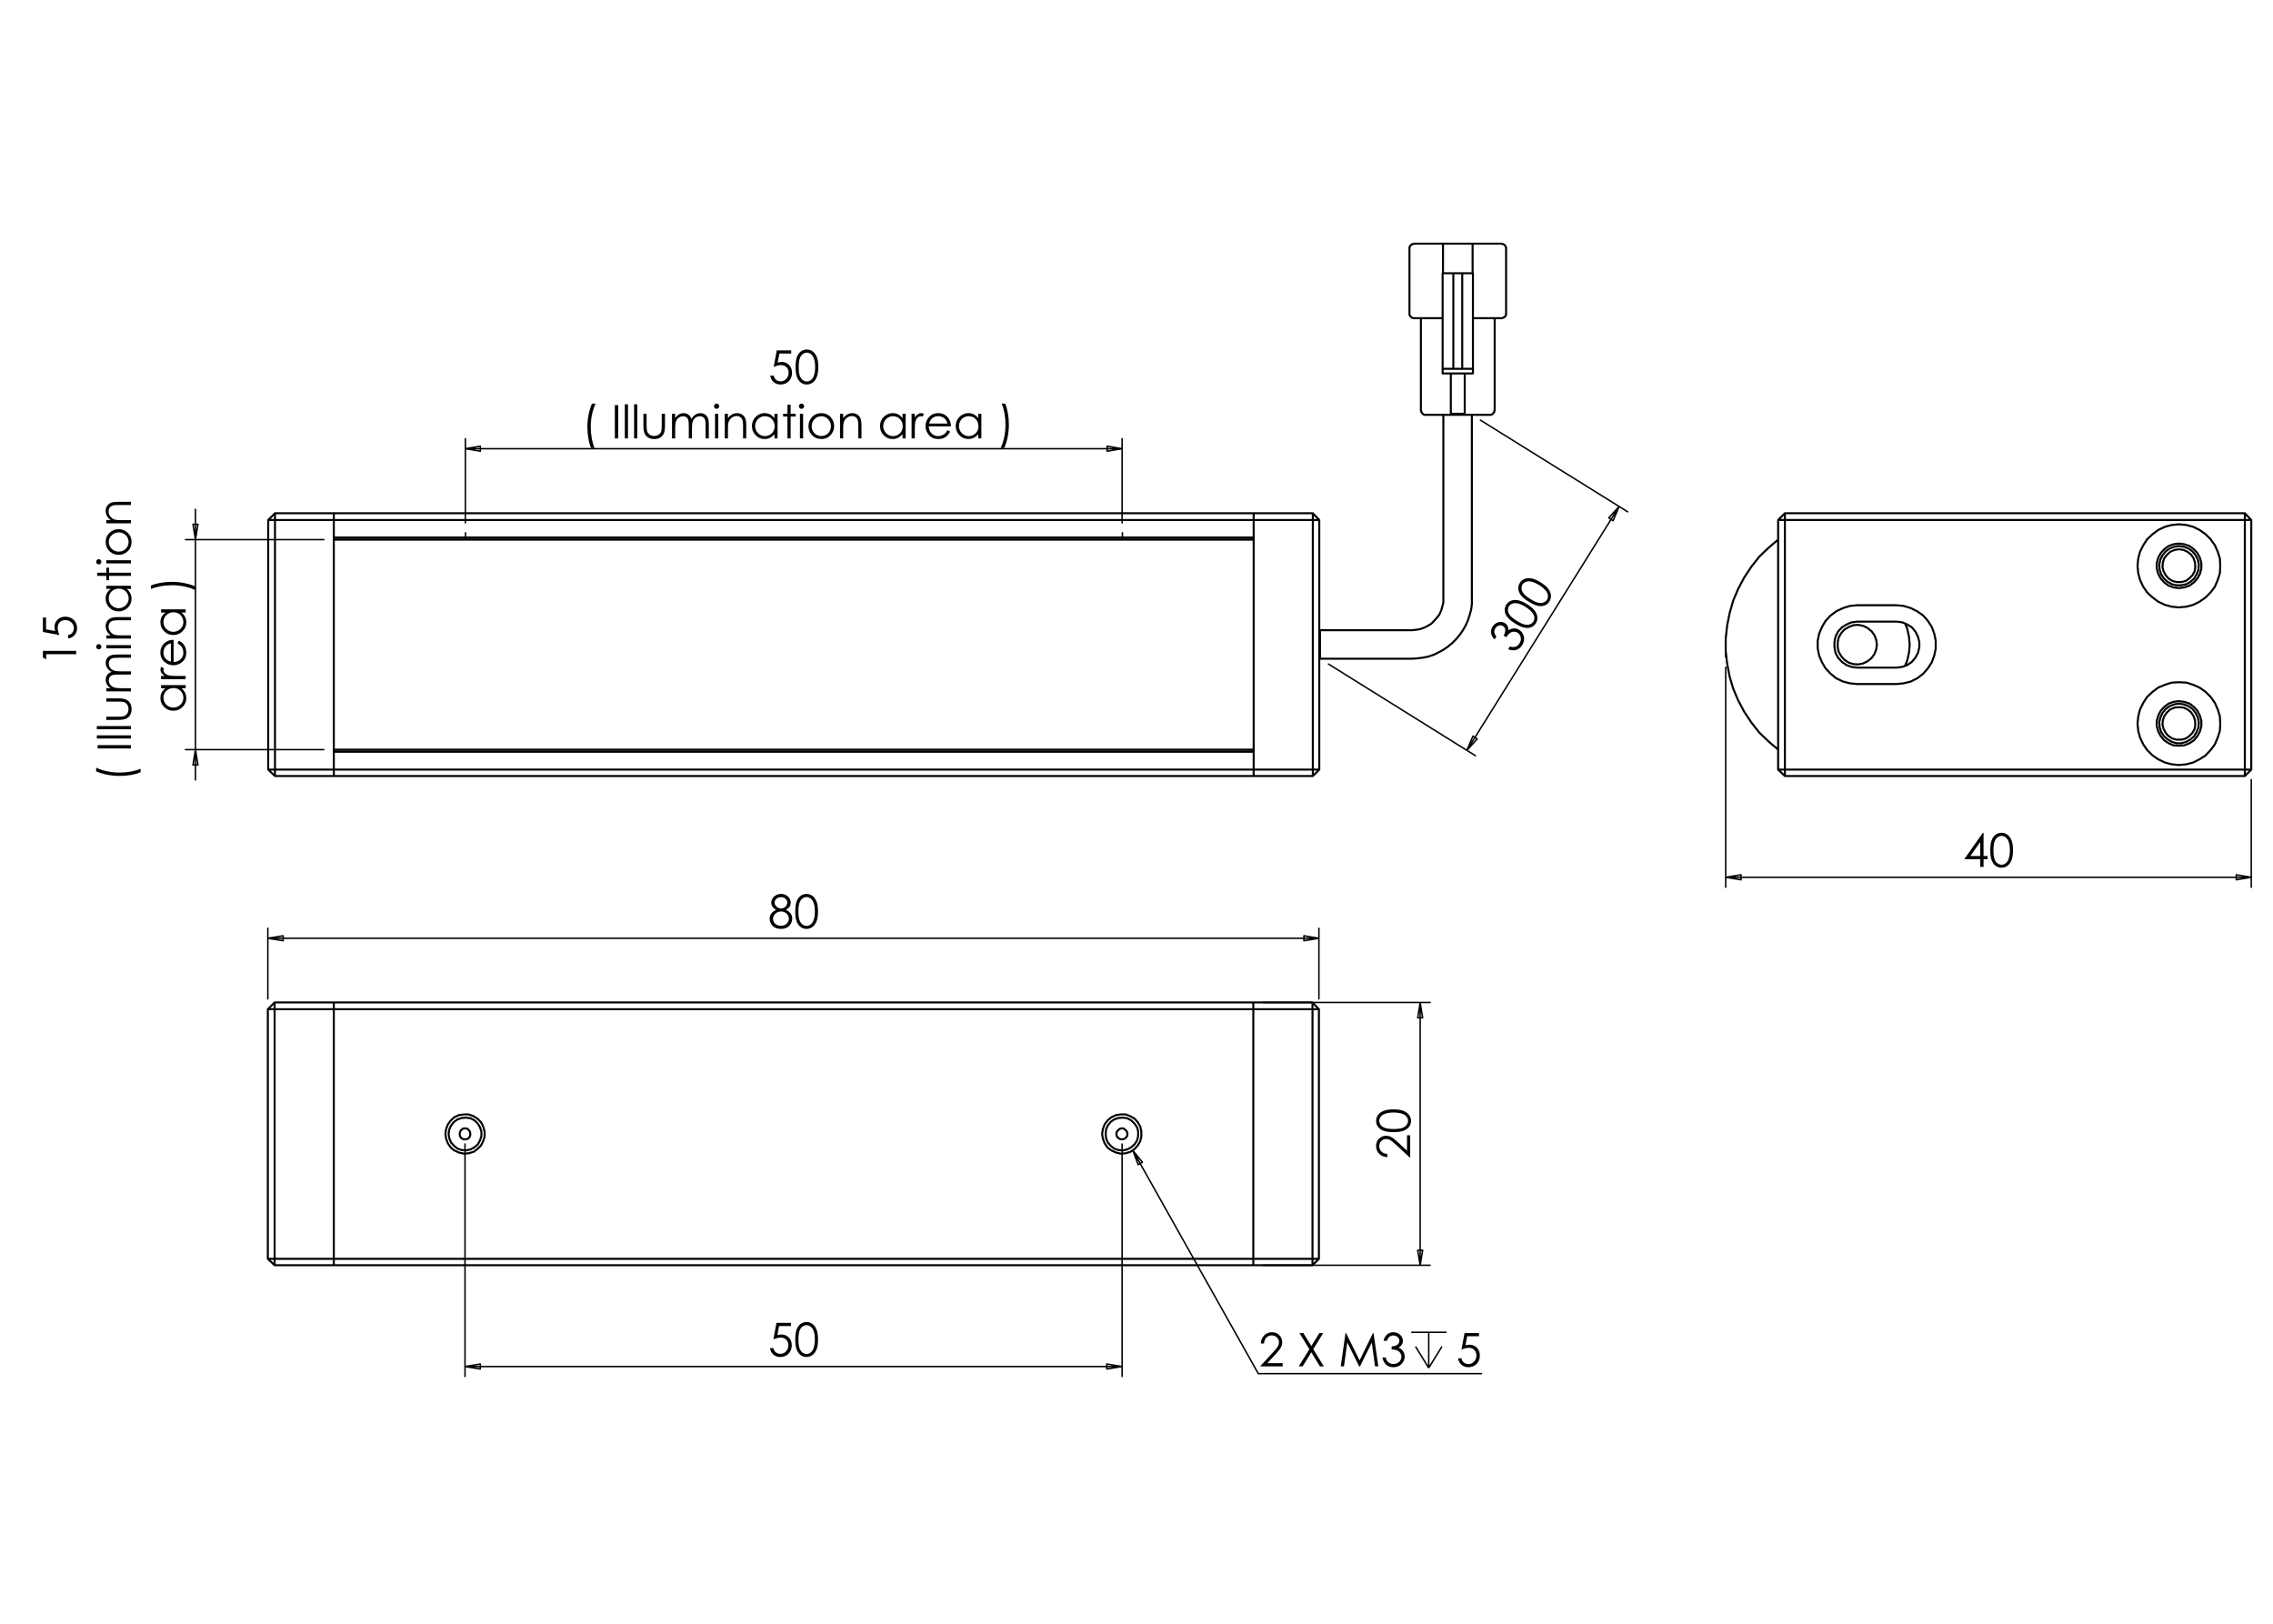 <?xml version="1.0" encoding="utf-8"?>
<!-- Generator: Adobe Illustrator 16.0.0, SVG Export Plug-In . SVG Version: 6.00 Build 0)  -->
<!DOCTYPE svg PUBLIC "-//W3C//DTD SVG 1.1//EN" "http://www.w3.org/Graphics/SVG/1.1/DTD/svg11.dtd">
<svg version="1.1" id="Ebene_1" xmlns="http://www.w3.org/2000/svg" xmlns:xlink="http://www.w3.org/1999/xlink" x="0px" y="0px"
	 width="198.43px" height="141.73px" viewBox="0 0 198.43 141.73" enable-background="new 0 0 198.43 141.73" xml:space="preserve">
<g>
	<path d="M14.059,59.803h2.149v0.274h-0.369c0.141,0.115,0.247,0.246,0.318,0.39c0.07,0.144,0.106,0.301,0.106,0.473
		c0,0.304-0.11,0.564-0.331,0.779c-0.22,0.215-0.489,0.323-0.805,0.323c-0.31,0-0.574-0.108-0.794-0.326
		c-0.22-0.218-0.33-0.479-0.33-0.784c0-0.178,0.038-0.337,0.112-0.48c0.076-0.142,0.188-0.268,0.338-0.375h-0.395V59.803z
		 M14.27,60.91c0,0.155,0.038,0.295,0.113,0.427c0.076,0.13,0.182,0.233,0.319,0.31c0.137,0.078,0.281,0.116,0.434,0.116
		c0.151,0,0.296-0.039,0.434-0.117c0.138-0.077,0.246-0.181,0.323-0.313c0.076-0.131,0.115-0.271,0.115-0.421
		c0-0.152-0.038-0.295-0.115-0.43c-0.076-0.136-0.179-0.241-0.31-0.314c-0.13-0.073-0.277-0.109-0.44-0.109
		c-0.249,0-0.457,0.082-0.624,0.246C14.354,60.468,14.27,60.67,14.27,60.91z"/>
	<path d="M14.059,59.287v-0.283h0.314c-0.124-0.084-0.216-0.173-0.278-0.266c-0.062-0.094-0.092-0.191-0.092-0.293
		c0-0.077,0.024-0.158,0.073-0.245l0.233,0.144c-0.025,0.058-0.038,0.107-0.038,0.147c0,0.091,0.038,0.181,0.114,0.266
		c0.075,0.085,0.193,0.151,0.353,0.196c0.123,0.034,0.37,0.051,0.743,0.051h0.727v0.283H14.059z"/>
	<path d="M15.495,56.155l0.122-0.233c0.15,0.077,0.272,0.164,0.364,0.265c0.092,0.1,0.162,0.212,0.21,0.338
		c0.048,0.125,0.072,0.268,0.072,0.425c0,0.35-0.115,0.625-0.345,0.823c-0.23,0.197-0.49,0.297-0.779,0.297
		c-0.273,0-0.516-0.084-0.729-0.252c-0.271-0.213-0.407-0.496-0.407-0.852c0-0.367,0.139-0.66,0.417-0.879
		c0.196-0.155,0.441-0.234,0.735-0.237v1.936c0.25-0.006,0.454-0.085,0.614-0.24c0.159-0.154,0.239-0.345,0.239-0.572
		c0-0.11-0.02-0.215-0.057-0.32c-0.038-0.104-0.089-0.191-0.151-0.264C15.737,56.317,15.636,56.239,15.495,56.155z M14.916,56.155
		c-0.147,0.036-0.265,0.09-0.354,0.16c-0.088,0.071-0.159,0.165-0.213,0.28c-0.054,0.117-0.082,0.238-0.082,0.367
		c0,0.21,0.068,0.392,0.204,0.543c0.099,0.111,0.248,0.195,0.445,0.252V56.155z"/>
	<path d="M14.059,53.192h2.149v0.273h-0.369c0.141,0.115,0.247,0.246,0.318,0.39c0.07,0.144,0.106,0.302,0.106,0.473
		c0,0.304-0.11,0.564-0.331,0.779c-0.22,0.215-0.489,0.323-0.805,0.323c-0.31,0-0.574-0.108-0.794-0.326s-0.33-0.479-0.33-0.784
		c0-0.178,0.038-0.337,0.112-0.48c0.076-0.142,0.188-0.268,0.338-0.375h-0.395V53.192z M14.27,54.298
		c0,0.155,0.038,0.296,0.113,0.427c0.076,0.13,0.182,0.234,0.319,0.31c0.137,0.078,0.281,0.116,0.434,0.116
		c0.151,0,0.296-0.039,0.434-0.117c0.138-0.077,0.246-0.181,0.323-0.313c0.076-0.131,0.115-0.271,0.115-0.421
		c0-0.152-0.038-0.295-0.115-0.43c-0.076-0.136-0.179-0.241-0.31-0.313c-0.13-0.073-0.277-0.11-0.44-0.11
		c-0.249,0-0.457,0.082-0.624,0.246C14.354,53.857,14.27,54.059,14.27,54.298z"/>
	<path d="M17.05,51.191v0.32c-0.265-0.13-0.573-0.233-0.927-0.311c-0.353-0.077-0.717-0.116-1.092-0.116
		c-0.348,0-0.683,0.029-1.005,0.089c-0.323,0.059-0.607,0.139-0.852,0.242V51.11c0.235-0.099,0.511-0.177,0.829-0.234
		c0.319-0.057,0.649-0.086,0.993-0.086c0.369,0,0.729,0.034,1.081,0.103C16.426,50.962,16.751,51.062,17.05,51.191z"/>
</g>
<g>
	<path d="M3.745,57.388v-0.572h2.906v0.29H4.029v0.456L3.745,57.388z"/>
	<path d="M3.745,53.903h0.276v1.034l0.793,0.145c-0.037-0.125-0.056-0.239-0.056-0.34c0-0.265,0.089-0.483,0.267-0.655
		c0.177-0.171,0.403-0.258,0.68-0.258c0.191,0,0.367,0.045,0.526,0.132c0.159,0.089,0.281,0.208,0.367,0.359
		c0.084,0.151,0.127,0.326,0.127,0.523c0,0.236-0.072,0.435-0.216,0.597c-0.144,0.162-0.331,0.259-0.56,0.291v-0.298
		c0.112-0.023,0.203-0.061,0.273-0.114c0.069-0.053,0.126-0.124,0.168-0.213c0.043-0.09,0.064-0.182,0.064-0.279
		c0-0.191-0.072-0.355-0.217-0.493c-0.145-0.137-0.325-0.206-0.542-0.206c-0.196,0-0.355,0.062-0.478,0.186s-0.184,0.29-0.184,0.496
		c0,0.171,0.052,0.378,0.156,0.623l-1.444-0.269V53.903z"/>
</g>
<g>
	<path d="M8.395,67.33v-0.32c0.265,0.129,0.574,0.232,0.927,0.31c0.353,0.078,0.717,0.117,1.093,0.117
		c0.348,0,0.683-0.029,1.006-0.087c0.323-0.059,0.606-0.14,0.851-0.242v0.304c-0.234,0.097-0.51,0.175-0.828,0.233
		c-0.317,0.057-0.648,0.086-0.992,0.086c-0.37,0-0.73-0.034-1.082-0.103C9.02,67.559,8.694,67.461,8.395,67.33z"/>
	<path d="M8.523,65.333v-0.291h2.907v0.291H8.523z"/>
	<path d="M8.451,64.465v-0.277h2.979v0.277H8.451z"/>
	<path d="M8.451,63.655v-0.277h2.979v0.277H8.451z"/>
	<path d="M9.28,62.839v-0.277h1.004c0.245,0,0.413-0.013,0.506-0.039c0.132-0.041,0.236-0.116,0.313-0.228
		c0.076-0.111,0.114-0.243,0.114-0.397s-0.037-0.286-0.112-0.393c-0.074-0.108-0.172-0.182-0.293-0.222
		c-0.083-0.028-0.259-0.042-0.527-0.042H9.28v-0.282h1.056c0.296,0,0.519,0.035,0.669,0.104c0.15,0.069,0.268,0.174,0.353,0.313
		c0.085,0.138,0.128,0.313,0.128,0.522c0,0.209-0.042,0.384-0.128,0.524c-0.084,0.141-0.203,0.246-0.355,0.314
		c-0.152,0.069-0.38,0.104-0.687,0.104H9.28z"/>
	<path d="M9.28,60.346V60.07h0.372c-0.137-0.096-0.237-0.196-0.3-0.297c-0.084-0.14-0.126-0.287-0.126-0.441
		c0-0.104,0.021-0.203,0.062-0.296c0.041-0.094,0.095-0.17,0.163-0.23c0.068-0.058,0.165-0.111,0.292-0.154
		c-0.168-0.091-0.297-0.207-0.384-0.344c-0.087-0.139-0.131-0.287-0.131-0.445c0-0.149,0.038-0.28,0.112-0.394
		c0.076-0.113,0.18-0.198,0.314-0.253c0.134-0.056,0.336-0.083,0.605-0.083h1.173v0.282h-1.173c-0.231,0-0.389,0.017-0.476,0.05
		c-0.086,0.033-0.156,0.088-0.208,0.167s-0.079,0.174-0.079,0.285c0,0.134,0.04,0.256,0.119,0.367
		c0.079,0.11,0.184,0.192,0.316,0.243c0.132,0.051,0.352,0.077,0.66,0.077h0.842v0.277H10.33c-0.26,0-0.436,0.016-0.529,0.048
		c-0.092,0.033-0.167,0.088-0.223,0.169c-0.056,0.08-0.084,0.176-0.084,0.287c0,0.128,0.039,0.247,0.116,0.359
		c0.077,0.111,0.181,0.193,0.311,0.247c0.131,0.054,0.33,0.081,0.599,0.081h0.911v0.276H9.28z"/>
	<path d="M8.395,56.454c0-0.063,0.023-0.117,0.068-0.162c0.044-0.045,0.098-0.067,0.162-0.067c0.062,0,0.115,0.022,0.16,0.067
		c0.045,0.045,0.067,0.099,0.067,0.162c0,0.061-0.022,0.114-0.067,0.16c-0.044,0.043-0.098,0.066-0.16,0.066
		c-0.063,0-0.117-0.023-0.162-0.066C8.418,56.568,8.395,56.515,8.395,56.454z M9.28,56.591v-0.277h2.15v0.277H9.28z"/>
	<path d="M9.28,55.74v-0.277h0.386c-0.148-0.111-0.258-0.233-0.332-0.367c-0.073-0.135-0.109-0.281-0.109-0.439
		c0-0.161,0.041-0.303,0.123-0.428c0.082-0.124,0.192-0.215,0.33-0.275c0.139-0.06,0.354-0.089,0.646-0.089h1.106v0.276h-1.026
		c-0.247,0-0.413,0.011-0.495,0.03c-0.143,0.033-0.25,0.094-0.322,0.185c-0.072,0.091-0.107,0.209-0.107,0.356
		c0,0.167,0.055,0.316,0.166,0.448c0.111,0.133,0.248,0.22,0.411,0.263c0.107,0.026,0.302,0.039,0.585,0.039h0.789v0.277H9.28z"/>
	<path d="M9.28,51.131h2.15v0.273h-0.37c0.141,0.116,0.247,0.246,0.318,0.389c0.07,0.145,0.106,0.303,0.106,0.474
		c0,0.304-0.11,0.563-0.331,0.779c-0.221,0.215-0.49,0.322-0.806,0.322c-0.31,0-0.574-0.108-0.794-0.326
		c-0.22-0.218-0.33-0.479-0.33-0.784c0-0.176,0.038-0.336,0.112-0.479c0.076-0.143,0.188-0.269,0.338-0.376H9.28V51.131z
		 M9.492,52.236c0,0.155,0.038,0.297,0.113,0.427c0.076,0.13,0.183,0.233,0.319,0.312c0.137,0.077,0.281,0.114,0.434,0.114
		c0.151,0,0.296-0.038,0.434-0.116c0.138-0.078,0.246-0.182,0.323-0.313c0.077-0.131,0.115-0.272,0.115-0.422
		c0-0.15-0.038-0.294-0.115-0.43c-0.076-0.135-0.179-0.24-0.31-0.313c-0.13-0.073-0.277-0.109-0.44-0.109
		c-0.249,0-0.457,0.082-0.624,0.246C9.575,51.796,9.492,51.997,9.492,52.236z"/>
	<path d="M8.482,50.268v-0.276H9.28v-0.439h0.239v0.439h1.911v0.276H9.519v0.378H9.28v-0.378H8.482z"/>
	<path d="M8.395,49.042c0-0.063,0.023-0.117,0.068-0.162c0.044-0.045,0.098-0.067,0.162-0.067c0.062,0,0.115,0.022,0.16,0.067
		c0.045,0.045,0.067,0.098,0.067,0.162c0,0.061-0.022,0.114-0.067,0.159c-0.044,0.044-0.098,0.067-0.16,0.067
		c-0.063,0-0.117-0.023-0.162-0.067C8.418,49.156,8.395,49.103,8.395,49.042z M9.28,49.179v-0.277h2.15v0.277H9.28z"/>
	<path d="M9.225,47.311c0-0.332,0.12-0.605,0.36-0.823c0.218-0.198,0.477-0.296,0.776-0.296c0.3,0,0.562,0.104,0.787,0.313
		c0.225,0.209,0.337,0.478,0.337,0.806c0,0.33-0.112,0.6-0.337,0.809c-0.225,0.209-0.487,0.313-0.787,0.313
		c-0.298,0-0.556-0.1-0.774-0.296C9.345,47.917,9.225,47.643,9.225,47.311z M9.496,47.312c0,0.229,0.085,0.427,0.255,0.592
		c0.169,0.166,0.375,0.248,0.616,0.248c0.155,0,0.3-0.038,0.435-0.113c0.135-0.076,0.238-0.178,0.311-0.305
		c0.073-0.129,0.11-0.269,0.11-0.422c0-0.153-0.037-0.294-0.11-0.423c-0.073-0.127-0.176-0.23-0.311-0.305
		c-0.134-0.075-0.279-0.113-0.435-0.113c-0.241,0-0.447,0.083-0.616,0.249C9.581,46.885,9.496,47.083,9.496,47.312z"/>
	<path d="M9.28,45.679v-0.277h0.386c-0.148-0.111-0.258-0.233-0.332-0.367c-0.073-0.135-0.109-0.281-0.109-0.439
		c0-0.161,0.041-0.303,0.123-0.428c0.082-0.124,0.192-0.215,0.33-0.274c0.139-0.06,0.354-0.089,0.646-0.089h1.106v0.276h-1.026
		c-0.247,0-0.413,0.011-0.495,0.03c-0.143,0.033-0.25,0.094-0.322,0.185c-0.072,0.091-0.107,0.209-0.107,0.356
		c0,0.167,0.055,0.316,0.166,0.449c0.111,0.133,0.248,0.22,0.411,0.263c0.107,0.025,0.302,0.039,0.585,0.039h0.789v0.277H9.28z"/>
</g>
<g>
	<path d="M69.071,30.583v0.276h-1.034l-0.145,0.793c0.126-0.038,0.24-0.056,0.341-0.056c0.265,0,0.483,0.089,0.654,0.267
		c0.172,0.177,0.258,0.403,0.258,0.681c0,0.191-0.044,0.366-0.132,0.525s-0.208,0.281-0.359,0.366
		c-0.151,0.085-0.325,0.128-0.523,0.128c-0.235,0-0.435-0.072-0.596-0.217c-0.162-0.143-0.259-0.331-0.291-0.559h0.298
		c0.022,0.112,0.06,0.202,0.114,0.272c0.053,0.069,0.124,0.125,0.213,0.169c0.089,0.042,0.182,0.064,0.28,0.064
		c0.191,0,0.355-0.073,0.492-0.218c0.137-0.145,0.206-0.326,0.206-0.542c0-0.196-0.062-0.355-0.186-0.478
		c-0.124-0.123-0.29-0.184-0.496-0.184c-0.171,0-0.379,0.052-0.623,0.157l0.269-1.444H69.071z"/>
	<path d="M69.452,32.037c0-0.384,0.041-0.68,0.123-0.89c0.083-0.209,0.199-0.367,0.349-0.475c0.15-0.108,0.318-0.162,0.504-0.162
		c0.188,0,0.359,0.053,0.512,0.163c0.153,0.108,0.274,0.271,0.363,0.489c0.088,0.217,0.133,0.508,0.133,0.875
		c0,0.365-0.043,0.655-0.131,0.871c-0.087,0.216-0.208,0.379-0.363,0.489c-0.154,0.111-0.325,0.166-0.514,0.166
		c-0.186,0-0.353-0.054-0.501-0.161c-0.149-0.106-0.266-0.265-0.349-0.477C69.494,32.713,69.452,32.418,69.452,32.037z
		 M69.727,32.042c0,0.328,0.029,0.576,0.088,0.744c0.058,0.168,0.145,0.295,0.259,0.383c0.115,0.086,0.236,0.13,0.364,0.13
		c0.129,0,0.25-0.042,0.361-0.128c0.112-0.085,0.197-0.212,0.255-0.383c0.072-0.207,0.109-0.456,0.109-0.747
		c0-0.293-0.033-0.533-0.098-0.719c-0.064-0.187-0.154-0.323-0.268-0.41c-0.114-0.086-0.234-0.13-0.36-0.13
		c-0.129,0-0.25,0.044-0.364,0.13c-0.113,0.086-0.199,0.214-0.259,0.382C69.756,31.463,69.727,31.712,69.727,32.042z"/>
</g>
<g>
	<path d="M51.679,35.232h0.32c-0.129,0.265-0.233,0.574-0.31,0.926c-0.078,0.353-0.117,0.718-0.117,1.093
		c0,0.348,0.029,0.682,0.087,1.005c0.059,0.322,0.14,0.607,0.243,0.851h-0.305c-0.097-0.234-0.175-0.511-0.232-0.828
		c-0.059-0.317-0.087-0.648-0.087-0.991c0-0.371,0.034-0.73,0.103-1.082C51.449,35.856,51.549,35.532,51.679,35.232z"/>
	<path d="M53.676,35.361h0.291v2.906h-0.291V35.361z"/>
	<path d="M54.546,35.289h0.276v2.979h-0.276V35.289z"/>
	<path d="M55.356,35.289h0.277v2.979h-0.277V35.289z"/>
	<path d="M56.171,36.118h0.276v1.004c0,0.244,0.014,0.413,0.04,0.505c0.04,0.131,0.115,0.235,0.226,0.312
		c0.111,0.077,0.245,0.115,0.399,0.115s0.285-0.038,0.393-0.112c0.107-0.075,0.182-0.172,0.222-0.294
		c0.028-0.083,0.042-0.258,0.042-0.526v-1.004h0.283v1.055c0,0.297-0.035,0.519-0.104,0.67c-0.069,0.149-0.173,0.268-0.313,0.353
		c-0.139,0.085-0.313,0.126-0.522,0.126c-0.21,0-0.385-0.041-0.525-0.126c-0.14-0.085-0.245-0.204-0.314-0.356
		c-0.069-0.152-0.104-0.381-0.104-0.686V36.118z"/>
	<path d="M58.665,36.118h0.276v0.372c0.096-0.138,0.195-0.237,0.297-0.3c0.14-0.085,0.286-0.126,0.44-0.126
		c0.105,0,0.203,0.02,0.297,0.061c0.094,0.04,0.17,0.095,0.23,0.163c0.059,0.068,0.11,0.166,0.154,0.292
		c0.092-0.169,0.207-0.296,0.345-0.384c0.138-0.088,0.286-0.131,0.445-0.131c0.149,0,0.28,0.036,0.394,0.112
		c0.114,0.075,0.198,0.18,0.253,0.315c0.055,0.134,0.083,0.335,0.083,0.604v1.173h-0.283v-1.173c0-0.231-0.016-0.389-0.049-0.475
		c-0.033-0.086-0.088-0.156-0.168-0.208c-0.079-0.054-0.174-0.079-0.285-0.079c-0.134,0-0.256,0.039-0.367,0.118
		c-0.111,0.079-0.192,0.185-0.243,0.316c-0.051,0.131-0.077,0.352-0.077,0.66v0.841h-0.276v-1.1c0-0.26-0.017-0.436-0.049-0.529
		c-0.032-0.092-0.088-0.167-0.168-0.222c-0.081-0.056-0.176-0.084-0.287-0.084c-0.127,0-0.247,0.038-0.358,0.116
		c-0.111,0.076-0.193,0.18-0.247,0.311c-0.053,0.13-0.08,0.33-0.08,0.598v0.911h-0.276V36.118z"/>
	<path d="M62.558,35.232c0.063,0,0.117,0.022,0.161,0.067s0.067,0.1,0.067,0.163c0,0.061-0.022,0.114-0.067,0.159
		s-0.099,0.067-0.161,0.067c-0.062,0-0.115-0.022-0.16-0.067c-0.044-0.045-0.066-0.099-0.066-0.159c0-0.063,0.022-0.118,0.066-0.163
		C62.443,35.254,62.496,35.232,62.558,35.232z M62.421,36.118h0.276v2.149h-0.276V36.118z"/>
	<path d="M63.272,36.118h0.276v0.385c0.111-0.147,0.233-0.258,0.367-0.331c0.134-0.073,0.281-0.109,0.439-0.109
		c0.161,0,0.303,0.04,0.427,0.122c0.125,0.082,0.216,0.192,0.276,0.331c0.059,0.137,0.089,0.354,0.089,0.646v1.106H64.87v-1.025
		c0-0.248-0.01-0.414-0.031-0.496c-0.031-0.142-0.093-0.249-0.184-0.321c-0.09-0.072-0.21-0.108-0.355-0.108
		c-0.167,0-0.317,0.056-0.449,0.167c-0.133,0.111-0.22,0.247-0.262,0.411c-0.026,0.106-0.04,0.301-0.04,0.585v0.788h-0.276V36.118z"
		/>
	<path d="M67.881,36.118v2.149h-0.273v-0.37c-0.115,0.141-0.246,0.247-0.39,0.319c-0.144,0.07-0.301,0.105-0.473,0.105
		c-0.304,0-0.564-0.109-0.779-0.331c-0.215-0.22-0.323-0.489-0.323-0.805c0-0.309,0.108-0.574,0.326-0.794
		c0.217-0.22,0.478-0.329,0.784-0.329c0.176,0,0.336,0.036,0.479,0.112c0.143,0.075,0.269,0.188,0.376,0.338v-0.395H67.881z
		 M66.775,36.329c-0.154,0-0.295,0.038-0.426,0.113c-0.13,0.075-0.233,0.182-0.311,0.318c-0.077,0.137-0.116,0.282-0.116,0.434
		s0.039,0.296,0.117,0.435c0.077,0.138,0.182,0.246,0.313,0.322s0.271,0.116,0.421,0.116c0.151,0,0.295-0.039,0.43-0.114
		c0.136-0.077,0.24-0.18,0.313-0.31c0.073-0.13,0.109-0.277,0.109-0.44c0-0.249-0.081-0.457-0.246-0.624
		C67.217,36.413,67.015,36.329,66.775,36.329z"/>
	<path d="M68.744,35.32h0.277v0.798h0.438v0.239h-0.438v1.91h-0.277v-1.91h-0.377v-0.239h0.377V35.32z"/>
	<path d="M69.97,35.232c0.063,0,0.117,0.022,0.161,0.067s0.067,0.1,0.067,0.163c0,0.061-0.022,0.114-0.067,0.159
		s-0.098,0.067-0.161,0.067c-0.062,0-0.115-0.022-0.16-0.067c-0.044-0.045-0.067-0.099-0.067-0.159c0-0.063,0.022-0.118,0.067-0.163
		C69.855,35.254,69.908,35.232,69.97,35.232z M69.833,36.118h0.276v2.149h-0.276V36.118z"/>
	<path d="M71.701,36.063c0.331,0,0.605,0.119,0.823,0.358c0.197,0.219,0.296,0.478,0.296,0.777c0,0.3-0.104,0.563-0.313,0.787
		c-0.209,0.225-0.478,0.337-0.806,0.337c-0.33,0-0.599-0.112-0.809-0.337c-0.209-0.224-0.313-0.486-0.313-0.787
		c0-0.298,0.098-0.556,0.296-0.774C71.093,36.183,71.369,36.063,71.701,36.063z M71.7,36.333c-0.23,0-0.428,0.085-0.593,0.255
		c-0.166,0.17-0.248,0.376-0.248,0.617c0,0.156,0.038,0.3,0.113,0.434c0.076,0.135,0.177,0.238,0.305,0.311
		c0.128,0.073,0.27,0.109,0.423,0.109c0.153,0,0.294-0.036,0.422-0.109c0.127-0.073,0.23-0.176,0.305-0.311
		c0.075-0.134,0.113-0.278,0.113-0.434c0-0.241-0.083-0.446-0.249-0.617C72.125,36.418,71.929,36.333,71.7,36.333z"/>
	<path d="M73.333,36.118h0.276v0.385c0.111-0.147,0.233-0.258,0.367-0.331c0.134-0.073,0.281-0.109,0.439-0.109
		c0.161,0,0.303,0.04,0.427,0.122c0.125,0.082,0.217,0.192,0.276,0.331c0.059,0.137,0.088,0.354,0.088,0.646v1.106h-0.276v-1.025
		c0-0.248-0.01-0.414-0.031-0.496c-0.031-0.142-0.093-0.249-0.184-0.321c-0.09-0.072-0.209-0.108-0.355-0.108
		c-0.167,0-0.317,0.056-0.449,0.167c-0.133,0.111-0.22,0.247-0.262,0.411c-0.026,0.106-0.04,0.301-0.04,0.585v0.788h-0.276V36.118z"
		/>
	<path d="M79.063,36.118v2.149H78.79v-0.37c-0.115,0.141-0.246,0.247-0.39,0.319c-0.144,0.07-0.302,0.105-0.473,0.105
		c-0.304,0-0.564-0.109-0.779-0.331c-0.215-0.22-0.323-0.489-0.323-0.805c0-0.309,0.108-0.574,0.326-0.794
		c0.217-0.22,0.479-0.329,0.784-0.329c0.176,0,0.336,0.036,0.479,0.112c0.143,0.075,0.269,0.188,0.376,0.338v-0.395H79.063z
		 M77.957,36.329c-0.154,0-0.295,0.038-0.426,0.113c-0.13,0.075-0.233,0.182-0.311,0.318c-0.077,0.137-0.115,0.282-0.115,0.434
		s0.039,0.296,0.117,0.435c0.077,0.138,0.182,0.246,0.313,0.322s0.271,0.116,0.421,0.116c0.151,0,0.295-0.039,0.43-0.114
		c0.136-0.077,0.24-0.18,0.313-0.31c0.073-0.13,0.109-0.277,0.109-0.44c0-0.249-0.082-0.457-0.246-0.624
		C78.398,36.413,78.196,36.329,77.957,36.329z"/>
	<path d="M79.58,36.118h0.282v0.313c0.084-0.123,0.173-0.216,0.267-0.277c0.094-0.061,0.191-0.091,0.292-0.091
		c0.077,0,0.158,0.024,0.245,0.073l-0.144,0.232c-0.058-0.024-0.107-0.037-0.146-0.037c-0.092,0-0.181,0.038-0.266,0.113
		c-0.086,0.075-0.151,0.193-0.196,0.353c-0.034,0.123-0.052,0.37-0.052,0.743v0.727H79.58V36.118z"/>
	<path d="M82.711,37.553l0.233,0.123c-0.077,0.151-0.165,0.271-0.265,0.364c-0.101,0.092-0.213,0.163-0.338,0.21
		c-0.125,0.049-0.267,0.072-0.425,0.072c-0.351,0-0.625-0.114-0.822-0.344c-0.198-0.23-0.297-0.49-0.297-0.78
		c0-0.272,0.083-0.515,0.251-0.729c0.212-0.271,0.496-0.406,0.853-0.406c0.366,0,0.659,0.139,0.878,0.416
		c0.155,0.197,0.234,0.441,0.237,0.736h-1.934c0.005,0.249,0.085,0.455,0.239,0.614c0.154,0.159,0.345,0.24,0.572,0.24
		c0.109,0,0.216-0.02,0.319-0.057c0.104-0.038,0.192-0.089,0.264-0.152C82.548,37.795,82.627,37.694,82.711,37.553z M82.711,36.975
		c-0.037-0.147-0.091-0.265-0.162-0.354c-0.071-0.088-0.164-0.16-0.28-0.213c-0.116-0.055-0.238-0.082-0.366-0.082
		c-0.211,0-0.392,0.068-0.544,0.204c-0.111,0.099-0.194,0.247-0.251,0.444H82.711z"/>
	<path d="M85.672,36.118v2.149h-0.273v-0.37c-0.115,0.141-0.246,0.247-0.39,0.319c-0.144,0.07-0.302,0.105-0.473,0.105
		c-0.304,0-0.564-0.109-0.779-0.331c-0.215-0.22-0.323-0.489-0.323-0.805c0-0.309,0.108-0.574,0.326-0.794
		c0.217-0.22,0.479-0.329,0.784-0.329c0.177,0,0.336,0.036,0.479,0.112c0.143,0.075,0.269,0.188,0.376,0.338v-0.395H85.672z
		 M84.567,36.329c-0.154,0-0.296,0.038-0.426,0.113c-0.13,0.075-0.233,0.182-0.311,0.318c-0.078,0.137-0.116,0.282-0.116,0.434
		s0.039,0.296,0.117,0.435c0.077,0.138,0.182,0.246,0.313,0.322s0.271,0.116,0.421,0.116c0.151,0,0.295-0.039,0.43-0.114
		c0.136-0.077,0.24-0.18,0.313-0.31c0.073-0.13,0.109-0.277,0.109-0.44c0-0.249-0.081-0.457-0.246-0.624
		C85.008,36.413,84.806,36.329,84.567,36.329z"/>
	<path d="M87.671,39.108h-0.32c0.13-0.265,0.234-0.574,0.311-0.926c0.078-0.353,0.116-0.717,0.116-1.092
		c0-0.348-0.029-0.684-0.088-1.007c-0.059-0.322-0.14-0.605-0.242-0.851h0.305c0.098,0.235,0.177,0.511,0.234,0.829
		c0.057,0.317,0.086,0.649,0.086,0.992c0,0.37-0.034,0.729-0.103,1.08C87.901,38.485,87.802,38.81,87.671,39.108z"/>
</g>
<g>
	<path d="M173.102,72.692h0.059v2.027h0.353v0.275h-0.353v0.677h-0.287v-0.677h-1.393L173.102,72.692z M172.873,74.72v-1.221
		l-0.862,1.221H172.873z"/>
	<path d="M173.749,74.22c0-0.384,0.042-0.68,0.123-0.89c0.083-0.21,0.199-0.367,0.351-0.476c0.149-0.108,0.318-0.162,0.503-0.162
		c0.188,0,0.36,0.054,0.512,0.163c0.153,0.108,0.274,0.271,0.364,0.489c0.087,0.216,0.132,0.508,0.132,0.875
		c0,0.364-0.043,0.655-0.131,0.87c-0.088,0.217-0.208,0.38-0.363,0.489c-0.153,0.11-0.325,0.165-0.514,0.165
		c-0.185,0-0.353-0.054-0.501-0.16c-0.149-0.105-0.266-0.266-0.35-0.477C173.792,74.896,173.749,74.601,173.749,74.22z
		 M174.024,74.225c0,0.328,0.029,0.576,0.089,0.744c0.059,0.168,0.145,0.295,0.259,0.383c0.115,0.086,0.235,0.13,0.363,0.13
		c0.129,0,0.251-0.042,0.362-0.127c0.112-0.086,0.197-0.213,0.256-0.384c0.071-0.206,0.107-0.455,0.107-0.746
		c0-0.293-0.032-0.532-0.097-0.719c-0.064-0.188-0.154-0.323-0.268-0.409c-0.114-0.087-0.234-0.131-0.361-0.131
		c-0.129,0-0.25,0.044-0.363,0.131c-0.113,0.086-0.199,0.214-0.259,0.381C174.055,73.646,174.024,73.896,174.024,74.225z"/>
</g>
<g>
	<path d="M121.113,100.727v0.278c-0.286-0.009-0.521-0.104-0.707-0.288c-0.184-0.184-0.274-0.41-0.274-0.681
		c0-0.267,0.085-0.483,0.258-0.648s0.377-0.248,0.611-0.248c0.164,0,0.32,0.039,0.464,0.118s0.34,0.232,0.586,0.458l0.779,0.725
		V99.1h0.28v1.975l-1.199-1.111c-0.242-0.225-0.42-0.371-0.536-0.439c-0.117-0.067-0.241-0.102-0.37-0.102
		c-0.163,0-0.304,0.061-0.422,0.183s-0.177,0.271-0.177,0.447c0,0.186,0.062,0.34,0.186,0.464
		C120.716,100.639,120.89,100.709,121.113,100.727z"/>
	<path d="M121.659,98.822c-0.385,0-0.681-0.041-0.89-0.123c-0.21-0.082-0.367-0.199-0.476-0.349
		c-0.108-0.15-0.162-0.318-0.162-0.505c0-0.188,0.054-0.358,0.163-0.512c0.108-0.152,0.271-0.273,0.488-0.362
		s0.509-0.134,0.876-0.134c0.364,0,0.654,0.044,0.87,0.132c0.217,0.089,0.38,0.209,0.489,0.363c0.11,0.154,0.165,0.324,0.165,0.513
		c0,0.187-0.054,0.354-0.16,0.502c-0.106,0.15-0.266,0.266-0.477,0.35C122.335,98.781,122.038,98.822,121.659,98.822z
		 M121.664,98.548c0.328,0,0.576-0.029,0.744-0.088s0.295-0.145,0.382-0.26c0.087-0.114,0.131-0.236,0.131-0.364
		c0-0.129-0.042-0.249-0.128-0.36c-0.085-0.112-0.212-0.197-0.383-0.256c-0.206-0.071-0.454-0.108-0.746-0.108
		c-0.293,0-0.532,0.032-0.72,0.097c-0.187,0.064-0.322,0.154-0.409,0.269c-0.086,0.113-0.129,0.233-0.129,0.359
		c0,0.129,0.043,0.251,0.129,0.364c0.087,0.114,0.215,0.199,0.382,0.259C121.085,98.519,121.333,98.548,121.664,98.548z"/>
</g>
<path d="M68.61,79.416c0.197,0.098,0.337,0.209,0.423,0.333c0.084,0.127,0.127,0.268,0.127,0.429c0,0.224-0.073,0.42-0.22,0.591
	c-0.179,0.211-0.435,0.315-0.768,0.315c-0.322,0-0.565-0.092-0.731-0.276c-0.166-0.183-0.25-0.387-0.25-0.608
	c0-0.16,0.044-0.307,0.131-0.438c0.087-0.129,0.232-0.243,0.435-0.346c-0.142-0.073-0.249-0.165-0.32-0.274
	c-0.071-0.109-0.106-0.227-0.106-0.353c0-0.127,0.038-0.248,0.114-0.37c0.076-0.121,0.181-0.216,0.314-0.284
	s0.278-0.104,0.434-0.104c0.151,0,0.292,0.036,0.421,0.104c0.129,0.07,0.23,0.165,0.304,0.284c0.073,0.122,0.109,0.246,0.109,0.38
	c0,0.131-0.035,0.248-0.104,0.35C68.853,79.251,68.749,79.341,68.61,79.416z M68.191,79.563c-0.2,0-0.368,0.065-0.503,0.194
	c-0.135,0.129-0.204,0.282-0.204,0.454c0,0.105,0.029,0.207,0.087,0.302c0.058,0.095,0.14,0.168,0.243,0.219
	c0.104,0.052,0.225,0.078,0.361,0.078c0.211,0,0.38-0.063,0.505-0.188c0.125-0.126,0.187-0.272,0.187-0.439
	c0-0.161-0.066-0.307-0.198-0.431C68.537,79.625,68.378,79.563,68.191,79.563z M68.177,78.314c-0.16,0-0.292,0.047-0.397,0.142
	c-0.105,0.092-0.158,0.206-0.158,0.335s0.057,0.246,0.169,0.351c0.113,0.104,0.245,0.158,0.396,0.158
	c0.097,0,0.187-0.024,0.273-0.071c0.085-0.048,0.152-0.111,0.201-0.194c0.048-0.082,0.072-0.165,0.072-0.248
	c0-0.116-0.047-0.226-0.142-0.325C68.496,78.363,68.357,78.314,68.177,78.314z M69.426,79.558c0-0.382,0.041-0.679,0.124-0.888
	c0.082-0.209,0.199-0.37,0.349-0.477c0.15-0.107,0.318-0.163,0.504-0.163c0.188,0,0.358,0.056,0.512,0.163
	c0.153,0.109,0.273,0.272,0.362,0.488c0.089,0.219,0.134,0.511,0.134,0.876c0,0.364-0.044,0.656-0.132,0.873
	c-0.087,0.216-0.208,0.379-0.362,0.488c-0.154,0.109-0.325,0.165-0.514,0.165c-0.186,0-0.354-0.053-0.502-0.16
	s-0.265-0.265-0.349-0.477C69.468,80.235,69.426,79.939,69.426,79.558z M69.701,79.563c0,0.328,0.029,0.576,0.087,0.746
	c0.059,0.168,0.146,0.294,0.26,0.382c0.114,0.088,0.236,0.131,0.364,0.131c0.129,0,0.25-0.043,0.361-0.129
	c0.112-0.085,0.197-0.211,0.255-0.381c0.072-0.207,0.109-0.458,0.109-0.749c0-0.292-0.032-0.53-0.097-0.718
	s-0.154-0.323-0.268-0.408c-0.114-0.088-0.234-0.132-0.36-0.132c-0.129,0-0.25,0.044-0.364,0.132
	c-0.114,0.085-0.2,0.211-0.259,0.379C69.73,78.985,69.701,79.233,69.701,79.563z"/>
<g>
	<path d="M69.046,115.474v0.275h-1.034l-0.145,0.793c0.126-0.038,0.24-0.056,0.341-0.056c0.265,0,0.483,0.089,0.654,0.266
		c0.172,0.178,0.258,0.404,0.258,0.682c0,0.19-0.044,0.365-0.132,0.524c-0.088,0.16-0.208,0.281-0.359,0.366
		s-0.325,0.128-0.523,0.128c-0.235,0-0.435-0.071-0.596-0.217c-0.163-0.144-0.259-0.33-0.291-0.559h0.298
		c0.022,0.111,0.06,0.201,0.114,0.272c0.053,0.068,0.124,0.125,0.213,0.169c0.089,0.042,0.182,0.064,0.28,0.064
		c0.191,0,0.355-0.073,0.492-0.218c0.137-0.145,0.206-0.326,0.206-0.543c0-0.195-0.062-0.354-0.186-0.478
		c-0.124-0.123-0.29-0.184-0.496-0.184c-0.171,0-0.379,0.053-0.623,0.157l0.269-1.444H69.046z"/>
	<path d="M69.427,116.928c0-0.385,0.042-0.68,0.124-0.891c0.083-0.209,0.199-0.367,0.349-0.475c0.15-0.108,0.318-0.162,0.504-0.162
		c0.188,0,0.359,0.054,0.512,0.163c0.153,0.108,0.274,0.271,0.363,0.488c0.088,0.217,0.133,0.509,0.133,0.876
		c0,0.364-0.043,0.655-0.131,0.87c-0.087,0.217-0.208,0.38-0.363,0.489c-0.154,0.11-0.325,0.165-0.514,0.165
		c-0.186,0-0.353-0.054-0.501-0.16c-0.149-0.106-0.266-0.266-0.349-0.477C69.469,117.604,69.427,117.308,69.427,116.928z
		 M69.702,116.933c0,0.328,0.029,0.576,0.088,0.744c0.058,0.167,0.145,0.295,0.259,0.383c0.115,0.086,0.236,0.13,0.364,0.13
		c0.129,0,0.25-0.043,0.361-0.128c0.112-0.085,0.197-0.213,0.255-0.383c0.072-0.207,0.108-0.456,0.108-0.746
		c0-0.293-0.033-0.533-0.097-0.719c-0.064-0.188-0.154-0.323-0.268-0.41c-0.114-0.086-0.234-0.13-0.36-0.13
		c-0.129,0-0.25,0.044-0.364,0.13c-0.113,0.087-0.199,0.214-0.259,0.382C69.731,116.354,69.702,116.603,69.702,116.933z"/>
</g>
<g>
	<path d="M110.35,117.272h-0.278c0.008-0.287,0.103-0.521,0.288-0.705c0.182-0.185,0.409-0.277,0.68-0.277
		c0.266,0,0.482,0.087,0.647,0.26c0.166,0.172,0.248,0.376,0.248,0.611c0,0.164-0.039,0.318-0.118,0.463s-0.231,0.339-0.458,0.586
		l-0.725,0.779h1.341v0.281h-1.973l1.109-1.2c0.226-0.24,0.371-0.421,0.439-0.537c0.067-0.116,0.102-0.24,0.102-0.369
		c0-0.162-0.061-0.304-0.182-0.422c-0.122-0.117-0.271-0.177-0.448-0.177c-0.186,0-0.34,0.062-0.463,0.186
		S110.366,117.049,110.35,117.272z"/>
	<path d="M113.442,116.364h0.341l0.695,1.131l0.699-1.131h0.334l-0.865,1.404l0.924,1.502h-0.341l-0.754-1.227l-0.756,1.227h-0.341
		l0.929-1.5L113.442,116.364z"/>
	<path d="M117.046,119.271l0.416-2.906h0.048l1.181,2.385l1.169-2.385h0.047l0.418,2.906h-0.285l-0.286-2.079l-1.026,2.079h-0.075
		l-1.039-2.095l-0.286,2.095H117.046z"/>
	<path d="M121.077,117.038h-0.296c0.054-0.239,0.157-0.425,0.309-0.553c0.153-0.129,0.333-0.195,0.542-0.195
		c0.151,0,0.292,0.035,0.424,0.104c0.131,0.069,0.232,0.162,0.304,0.28c0.073,0.116,0.108,0.239,0.108,0.367
		c0,0.25-0.125,0.448-0.373,0.595c0.139,0.057,0.254,0.14,0.343,0.249c0.126,0.154,0.189,0.327,0.189,0.518
		c0,0.164-0.044,0.321-0.13,0.471c-0.087,0.149-0.206,0.265-0.355,0.347s-0.318,0.123-0.505,0.123c-0.249,0-0.458-0.072-0.624-0.217
		c-0.168-0.144-0.277-0.356-0.329-0.635h0.285c0.05,0.188,0.121,0.324,0.215,0.408c0.12,0.107,0.272,0.161,0.458,0.161
		c0.211,0,0.38-0.063,0.509-0.189c0.126-0.127,0.19-0.275,0.19-0.445c0-0.113-0.032-0.219-0.096-0.318
		c-0.063-0.099-0.149-0.173-0.257-0.223c-0.108-0.05-0.273-0.082-0.499-0.094v-0.267c0.134,0,0.255-0.022,0.364-0.07
		c0.109-0.046,0.188-0.105,0.238-0.179c0.049-0.071,0.073-0.15,0.073-0.237c0-0.126-0.05-0.235-0.151-0.327
		c-0.101-0.092-0.229-0.139-0.382-0.139c-0.125,0-0.233,0.036-0.323,0.106C121.217,116.75,121.14,116.869,121.077,117.038z"/>
</g>
<path fill="none" stroke="#000000" stroke-width="0.128" stroke-miterlimit="10" d="M125.878,117.54l-1.152,1.868 M123.575,117.54
	l1.15,1.868 M124.726,116.295v3.113 M123.201,116.295h3.08"/>
<g>
	<path d="M129.114,116.366v0.275h-1.033l-0.146,0.793c0.126-0.038,0.24-0.056,0.342-0.056c0.264,0,0.482,0.088,0.653,0.266
		c0.172,0.178,0.258,0.404,0.258,0.681c0,0.191-0.044,0.366-0.132,0.525s-0.208,0.281-0.359,0.366
		c-0.15,0.085-0.324,0.128-0.522,0.128c-0.234,0-0.435-0.072-0.597-0.217c-0.162-0.144-0.258-0.33-0.29-0.56h0.298
		c0.023,0.112,0.06,0.202,0.113,0.272c0.054,0.069,0.124,0.126,0.214,0.169c0.089,0.043,0.183,0.064,0.28,0.064
		c0.19,0,0.354-0.072,0.491-0.217c0.139-0.146,0.206-0.326,0.206-0.543c0-0.195-0.063-0.354-0.186-0.478
		c-0.124-0.123-0.29-0.184-0.496-0.184c-0.172,0-0.378,0.053-0.623,0.157l0.27-1.444H129.114z"/>
</g>
<g>
	<path d="M130.635,55.571l-0.158,0.251c-0.173-0.173-0.275-0.359-0.304-0.556c-0.029-0.198,0.012-0.385,0.121-0.562
		c0.08-0.129,0.185-0.231,0.313-0.305c0.129-0.074,0.26-0.113,0.4-0.111c0.136,0.001,0.259,0.035,0.367,0.102
		c0.213,0.134,0.314,0.344,0.306,0.632c0.124-0.087,0.253-0.142,0.395-0.161c0.199-0.025,0.377,0.012,0.54,0.113
		c0.138,0.086,0.249,0.208,0.33,0.36c0.08,0.153,0.117,0.315,0.106,0.485c-0.012,0.172-0.064,0.336-0.163,0.493
		c-0.133,0.213-0.305,0.353-0.515,0.417c-0.212,0.067-0.448,0.046-0.713-0.056l0.151-0.242c0.188,0.057,0.34,0.068,0.459,0.033
		c0.156-0.045,0.28-0.146,0.38-0.304c0.111-0.179,0.147-0.356,0.106-0.531c-0.038-0.175-0.131-0.308-0.275-0.399
		c-0.095-0.06-0.202-0.089-0.32-0.086c-0.119,0.002-0.226,0.035-0.325,0.1s-0.214,0.19-0.343,0.375l-0.227-0.141
		c0.07-0.113,0.115-0.229,0.132-0.346c0.019-0.117,0.012-0.215-0.024-0.295c-0.034-0.081-0.091-0.144-0.163-0.19
		c-0.107-0.065-0.227-0.082-0.357-0.044c-0.132,0.037-0.238,0.121-0.318,0.25c-0.067,0.107-0.094,0.217-0.083,0.331
		C130.464,55.3,130.525,55.428,130.635,55.571z"/>
	<path d="M132.269,54.426c-0.326-0.203-0.555-0.394-0.69-0.575c-0.134-0.181-0.207-0.362-0.219-0.548
		c-0.013-0.185,0.031-0.355,0.129-0.513c0.1-0.159,0.235-0.276,0.409-0.348s0.375-0.089,0.606-0.048
		c0.231,0.039,0.501,0.155,0.813,0.349s0.535,0.384,0.671,0.573c0.137,0.188,0.212,0.377,0.222,0.566
		c0.012,0.19-0.031,0.364-0.131,0.523c-0.098,0.158-0.231,0.272-0.4,0.343c-0.17,0.069-0.366,0.083-0.59,0.042
		C132.864,54.749,132.592,54.627,132.269,54.426z M132.418,54.196c0.278,0.174,0.505,0.28,0.678,0.319
		c0.172,0.039,0.328,0.033,0.462-0.019c0.134-0.051,0.235-0.131,0.304-0.239c0.068-0.109,0.095-0.235,0.083-0.375
		c-0.013-0.14-0.078-0.28-0.19-0.419c-0.139-0.17-0.33-0.333-0.576-0.486c-0.249-0.156-0.469-0.255-0.661-0.299
		c-0.193-0.042-0.356-0.039-0.489,0.012c-0.133,0.051-0.235,0.129-0.301,0.237c-0.068,0.109-0.095,0.234-0.083,0.377
		c0.014,0.142,0.075,0.283,0.188,0.422C131.942,53.864,132.139,54.022,132.418,54.196z"/>
	<path d="M133.455,52.521c-0.326-0.203-0.555-0.394-0.69-0.575c-0.134-0.18-0.207-0.362-0.219-0.548
		c-0.013-0.184,0.031-0.354,0.129-0.512c0.1-0.159,0.235-0.277,0.409-0.349s0.375-0.089,0.607-0.049
		c0.23,0.039,0.501,0.156,0.812,0.35c0.312,0.192,0.535,0.384,0.672,0.572c0.136,0.188,0.211,0.378,0.221,0.566
		c0.013,0.189-0.031,0.363-0.131,0.523c-0.098,0.158-0.231,0.272-0.401,0.343c-0.169,0.069-0.365,0.084-0.589,0.042
		C134.051,52.845,133.778,52.724,133.455,52.521z M133.604,52.292c0.278,0.174,0.505,0.28,0.678,0.318
		c0.173,0.039,0.328,0.033,0.462-0.018s0.235-0.13,0.304-0.238c0.068-0.111,0.095-0.235,0.083-0.375
		c-0.013-0.141-0.078-0.281-0.189-0.421c-0.139-0.17-0.331-0.332-0.577-0.486c-0.249-0.154-0.469-0.254-0.661-0.298
		c-0.193-0.043-0.356-0.04-0.488,0.011c-0.134,0.051-0.236,0.13-0.302,0.237c-0.068,0.109-0.095,0.236-0.083,0.377
		c0.014,0.143,0.075,0.283,0.188,0.422C133.129,51.96,133.325,52.118,133.604,52.292z"/>
</g>
<path fill="none" stroke="#000000" stroke-width="0.128" stroke-linecap="round" stroke-linejoin="round" stroke-miterlimit="10" d="
	M99.359,101.666l-0.467-1.245 M99.732,101.447l-0.373,0.219 M98.892,100.421l0.84,1.026 M109.849,119.906l-10.957-19.485
	 M129.332,119.906h-19.483 M109.849,119.906h19.483 M129.332,119.906h-19.483 M109.849,119.906h19.483 M129.332,119.906h-19.483
	 M109.849,119.906h19.483 M96.619,119.064l1.339,0.22 M96.619,119.5v-0.436 M97.958,119.284l-1.339,0.216 M41.933,119.5
	l-1.339-0.216 M41.933,119.064v0.436 M40.594,119.284l1.339-0.22 M40.594,119.284h57.364 M97.958,99.859v20.295 M40.594,99.859
	v20.295 M113.831,81.683l1.309,0.219 M113.831,82.118v-0.436 M115.14,81.901l-1.309,0.217 M24.72,82.118l-1.338-0.217 M24.72,81.683
	v0.436 M23.382,81.901l1.338-0.219 M23.382,81.901h91.757 M115.14,87.192v-6.164 M23.382,87.192v-6.164"/>
<path fill="none" stroke="#000000" stroke-width="0.128" stroke-linecap="round" stroke-linejoin="round" stroke-miterlimit="10" d="
	M124.196,109.134l-0.218,1.309 M123.762,109.134h0.435 M123.979,110.442l-0.217-1.309 M123.762,88.842l0.217-1.338 M124.196,88.842
	h-0.435 M123.979,87.504l0.218,1.338 M123.979,87.504v22.938 M110.283,110.442h14.567 M110.283,87.504h14.567 M16.846,66.774
	l0.217-1.338 M17.281,66.774h-0.435 M17.063,65.436l0.218,1.338 M17.281,45.765l-0.218,1.339 M16.846,45.765h0.435 M17.063,47.104
	l-0.217-1.339 M17.063,65.436v2.646 M17.063,47.104v18.333 M17.063,47.104v-2.646 M28.269,65.436H16.192 M28.269,47.104H16.192"/>
<line fill="none" stroke="#000000" stroke-width="0.128" stroke-linecap="round" stroke-linejoin="round" stroke-miterlimit="10" stroke-dasharray="10.8,0.9,0.9,0.9" x1="97.986" y1="47.083" x2="97.986" y2="46.507"/>
<line fill="none" stroke="#000000" stroke-width="0.128" stroke-linecap="round" stroke-linejoin="round" stroke-miterlimit="10" stroke-dasharray="10.8,0.9,0.9,0.9" x1="40.638" y1="47.083" x2="40.638" y2="46.507"/>
<path fill="none" stroke="#000000" stroke-width="0.128" stroke-linecap="round" stroke-linejoin="round" stroke-miterlimit="10" d="
	M150.654,55.787v1.556 M41.933,39.384l-1.307-0.217 M41.933,38.947v0.437 M40.626,39.167l1.307-0.219 M96.651,38.947l1.307,0.219
	 M96.651,39.384v-0.437 M97.958,39.167l-1.307,0.217 M97.958,39.167H40.626 M40.626,45.64v-7.345 M97.958,45.64v-7.345"/>
<path fill="none" stroke="#000000" stroke-width="0.128" stroke-linecap="round" stroke-linejoin="round" stroke-miterlimit="10" d="
	M195.225,76.359l1.309,0.219 M195.225,76.797v-0.438 M196.533,76.578l-1.309,0.219 M151.992,76.797l-1.339-0.219 M151.992,76.359
	v0.438 M150.653,76.578l1.339-0.219 M150.653,76.578h45.88 M196.533,68.05v9.399 M150.653,58.245v19.204"/>
<path fill="none" stroke="#000000" stroke-width="0.128" stroke-linecap="round" stroke-linejoin="round" stroke-miterlimit="10" d="
	M140.444,45.204l0.903-0.996 M140.818,45.454l-0.374-0.25 M141.348,44.208l-0.529,1.245 M128.959,64.502l-0.902,0.996
	 M128.586,64.253l0.373,0.249 M128.057,65.498l0.529-1.245 M128.057,65.498l13.291-21.29 M129.238,36.675l12.856,8 M115.979,57.966
	l12.824,7.999"/>
<path fill="none" stroke="#000000" stroke-width="0.177" stroke-linecap="round" stroke-linejoin="round" stroke-miterlimit="10" d="
	M109.443,67.179v0.56 M29.141,67.739v-0.56 M109.443,67.739H29.141 M109.443,65.623v1.556 M29.141,65.623v1.556 M29.141,65.623
	h80.303 M29.141,67.179h80.303 M109.443,45.392v1.524 M29.141,45.392v1.524 M29.141,46.916h80.303 M109.443,44.799v0.592
	 M29.141,44.799h80.303 M29.141,45.392v-0.592 M109.443,45.392H29.141 M109.443,67.739v-0.56 M114.609,67.739h-5.166
	 M114.609,67.179v0.56 M114.609,67.739l0.562-0.56 M109.443,45.392v-0.592 M109.443,44.799h5.166 M109.443,65.436v1.743
	 M109.443,45.392v1.712 M114.609,45.392h-5.166 M109.443,67.179h5.166 M114.609,67.179h0.562 M115.171,45.392v21.788
	 M114.609,67.179V45.392 M114.609,45.392h0.562 M115.171,45.392l-0.562-0.592 M114.609,45.392v-0.592 M29.141,67.179v0.56
	 M29.141,67.739h-5.136 M23.414,67.179l0.591,0.56 M24.005,67.179v0.56 M24.005,44.799l-0.591,0.592 M29.141,44.799v0.592
	 M24.005,44.799h5.136 M24.005,45.392v-0.592 M29.141,47.104v-1.712 M29.141,67.179v-1.743 M24.005,67.179h5.136 M29.141,45.392
	h-5.136 M24.005,45.392h-0.591 M23.414,67.179V45.392 M24.005,67.179h-0.591 M24.005,45.392v21.788 M109.443,47.104v0.715v0.778
	v0.872v0.934v0.996v1.028v1.089v1.089v1.121v1.12v1.089v1.121v1.058v1.027v0.996v0.934v0.872v0.778v0.716 M29.141,47.104v0.715
	v0.778v0.872v0.934v0.996v1.028v1.089v1.089v1.121v1.12v1.089v1.121v1.058v1.027v0.996v0.934v0.872v0.778v0.716 M29.141,65.436
	h80.303 M109.443,47.104H29.141"/>
<path fill="none" stroke="#000000" stroke-width="0.177" stroke-linecap="round" stroke-linejoin="round" stroke-miterlimit="10" d="
	M190.213,61.731l-0.372,0.032l-0.374,0.156l-0.279,0.249l-0.25,0.342l-0.125,0.343l-0.03,0.405l0.094,0.374l0.188,0.343l0.248,0.28
	l0.343,0.217l0.373,0.094h0.404l0.374-0.094l0.311-0.217l0.281-0.28l0.187-0.343l0.062-0.374l-0.031-0.405l-0.124-0.343
	l-0.218-0.342l-0.312-0.249l-0.342-0.156L190.213,61.731 M190.213,47.943l-0.372,0.062l-0.374,0.156l-0.279,0.249l-0.25,0.312
	l-0.125,0.373l-0.03,0.405l0.094,0.374l0.188,0.342l0.248,0.281l0.343,0.218l0.373,0.093h0.404l0.374-0.093l0.311-0.218l0.281-0.281
	l0.187-0.342l0.062-0.374l-0.031-0.405l-0.124-0.373l-0.218-0.312l-0.312-0.249l-0.342-0.156L190.213,47.943 M190.213,61.42
	l-0.403,0.063l-0.405,0.156l-0.341,0.248l-0.281,0.343l-0.187,0.405l-0.095,0.405l0.032,0.435l0.124,0.405l0.25,0.374l0.312,0.279
	l0.372,0.219l0.406,0.124h0.435l0.436-0.124l0.375-0.219l0.311-0.279l0.217-0.374l0.155-0.405l0.032-0.435l-0.093-0.405
	l-0.188-0.405l-0.279-0.343l-0.343-0.248l-0.405-0.156L190.213,61.42 M190.213,47.663l-0.403,0.062l-0.405,0.156l-0.341,0.249
	l-0.281,0.343l-0.187,0.374l-0.095,0.435l0.032,0.437l0.124,0.405l0.25,0.374l0.312,0.28l0.372,0.217l0.406,0.094h0.435l0.436-0.094
	l0.375-0.217l0.311-0.28l0.217-0.374l0.155-0.405l0.032-0.437l-0.093-0.435l-0.188-0.374l-0.279-0.343l-0.343-0.249l-0.405-0.156
	L190.213,47.663 M165.563,54.261h-3.424 M165.563,58.277l0.497-0.062l0.437-0.156l0.403-0.281l0.312-0.373L167.431,57l0.124-0.498
	v-0.467l-0.124-0.467l-0.219-0.437l-0.312-0.374l-0.403-0.249l-0.437-0.186l-0.497-0.063 M162.14,58.277h3.424 M162.14,54.261
	l-0.499,0.063l-0.435,0.186l-0.406,0.249l-0.342,0.374l-0.218,0.437l-0.094,0.467v0.467L160.24,57l0.218,0.405l0.342,0.373
	l0.406,0.281l0.435,0.156l0.499,0.062 M155.229,67.178V45.39 M155.229,45.39h0.591 M155.229,45.39l0.591-0.591 M155.229,67.178
	l0.591,0.561 M155.229,67.178h0.591 M190.213,61.202l-0.467,0.062l-0.435,0.156l-0.374,0.281l-0.311,0.342l-0.218,0.437
	l-0.124,0.435v0.467l0.124,0.467l0.218,0.405l0.311,0.373l0.374,0.25l0.435,0.187l0.467,0.03l0.467-0.03l0.468-0.187l0.374-0.25
	l0.312-0.373l0.218-0.405l0.125-0.467v-0.467l-0.125-0.435l-0.218-0.437l-0.312-0.342l-0.374-0.281l-0.468-0.156L190.213,61.202
	 M190.213,47.445l-0.467,0.062l-0.435,0.156l-0.374,0.281l-0.311,0.342l-0.218,0.405l-0.124,0.467v0.467l0.124,0.467l0.218,0.405
	l0.311,0.342l0.374,0.281l0.435,0.155l0.467,0.062l0.467-0.062l0.468-0.155l0.374-0.281l0.312-0.342l0.218-0.405l0.125-0.467v-0.467
	l-0.125-0.467l-0.218-0.405l-0.312-0.342l-0.374-0.281l-0.468-0.156L190.213,47.445 M155.819,44.799h40.152 M155.819,45.39v-0.591
	 M196.533,45.39v21.788 M195.972,45.39h0.562 M196.533,45.39l-0.562-0.591 M195.972,45.39v-0.591 M195.972,67.739l0.562-0.561
	 M195.972,67.178h0.562 M195.972,67.739v-0.561 M155.819,67.739v-0.561 M195.972,67.739h-40.152 M195.972,67.178V45.39
	 M195.972,45.39h-40.152 M155.819,45.39v21.788 M155.819,67.178h40.152 M190.213,59.552l-0.622,0.032L189,59.771l-0.591,0.248
	l-0.499,0.375l-0.467,0.436l-0.343,0.529l-0.279,0.561l-0.156,0.623l-0.062,0.623l0.062,0.623l0.156,0.591l0.279,0.592l0.343,0.498
	l0.467,0.467l0.499,0.343l0.591,0.28l0.591,0.156l0.622,0.063l0.654-0.063l0.591-0.156l0.562-0.28l0.528-0.343l0.437-0.467
	l0.373-0.498l0.249-0.592l0.187-0.591l0.031-0.623l-0.031-0.623l-0.187-0.623l-0.249-0.561l-0.373-0.529l-0.437-0.436l-0.528-0.375
	l-0.562-0.248l-0.591-0.187L190.213,59.552 M190.213,45.765l-0.622,0.062L189,45.982l-0.591,0.279l-0.499,0.374l-0.467,0.437
	l-0.343,0.529l-0.279,0.561l-0.156,0.591l-0.062,0.654l0.062,0.623l0.156,0.591l0.279,0.592l0.343,0.498l0.467,0.437l0.499,0.373
	l0.591,0.28l0.591,0.156l0.622,0.062l0.654-0.062l0.591-0.156l0.562-0.28l0.528-0.373l0.437-0.437l0.373-0.498l0.249-0.592
	l0.187-0.591l0.031-0.623l-0.031-0.654l-0.187-0.591l-0.249-0.561l-0.373-0.529l-0.437-0.437l-0.528-0.374l-0.562-0.279
	l-0.591-0.156L190.213,45.765 M162.14,52.83l-0.654,0.062l-0.591,0.187l-0.592,0.28l-0.498,0.373l-0.437,0.467l-0.311,0.529
	l-0.25,0.592l-0.124,0.623v0.653l0.124,0.623l0.25,0.592l0.311,0.529l0.437,0.467l0.498,0.405l0.592,0.279l0.591,0.156l0.654,0.062
	 M165.563,52.83h-3.424 M165.563,59.708l0.622-0.062l0.623-0.156l0.559-0.279l0.53-0.405l0.404-0.467l0.343-0.529l0.217-0.592
	l0.126-0.623v-0.653l-0.126-0.623l-0.217-0.592l-0.343-0.529l-0.404-0.467l-0.53-0.373l-0.559-0.28l-0.623-0.187l-0.622-0.062
	 M162.14,59.708h3.424 M166.31,58.121l0.188-0.467l0.155-0.685l0.062-0.686 M166.714,56.284l-0.062-0.715l-0.155-0.686l-0.188-0.467
	 M155.229,47.102l-0.84,0.716l-0.809,0.778l-0.686,0.872l-0.623,0.934l-0.528,0.996l-0.437,1.028l-0.312,1.089l-0.217,1.089
	l-0.125,1.121v1.12l0.125,1.089l0.217,1.121l0.312,1.058l0.437,1.027l0.528,0.996l0.623,0.934l0.686,0.872l0.809,0.778l0.84,0.716
	 M163.852,56.284l-0.063-0.435l-0.155-0.405l-0.248-0.341l-0.343-0.281l-0.375-0.186l-0.436-0.093l-0.435,0.03l-0.405,0.156
	l-0.373,0.219l-0.28,0.311l-0.219,0.374l-0.092,0.435v0.437l0.092,0.404l0.219,0.375l0.28,0.311l0.373,0.248l0.405,0.125l0.435,0.03
	l0.436-0.092l0.375-0.188l0.343-0.279l0.248-0.343l0.155-0.405L163.852,56.284 M166.31,58.121l0.188-0.467l0.155-0.685l0.062-0.686
	 M166.714,56.284l-0.062-0.715l-0.155-0.686l-0.188-0.467"/>
<path fill="none" stroke="#000000" stroke-width="0.177" stroke-linecap="round" stroke-linejoin="round" stroke-miterlimit="10" d="
	M40.594,99.456l0.187-0.032l0.155-0.092l0.094-0.156l0.031-0.187l-0.031-0.188l-0.094-0.155l-0.155-0.124l-0.187-0.032l-0.187,0.032
	l-0.156,0.124l-0.093,0.155l-0.031,0.188l0.031,0.187l0.093,0.156l0.156,0.092L40.594,99.456 M97.958,99.456l0.156-0.032
	l0.155-0.092l0.125-0.156l0.031-0.187l-0.031-0.188l-0.125-0.155l-0.155-0.124l-0.156-0.032l-0.187,0.032l-0.156,0.124l-0.125,0.155
	l-0.031,0.188l0.031,0.187l0.125,0.156l0.156,0.092L97.958,99.456 M96.526,98.989l0.031,0.372l0.156,0.374l0.249,0.279l0.312,0.251
	l0.374,0.124l0.404,0.031l0.374-0.095l0.342-0.188l0.28-0.248l0.218-0.343l0.094-0.372v-0.405l-0.094-0.372l-0.218-0.312
	l-0.28-0.282l-0.342-0.185l-0.374-0.063l-0.404,0.031l-0.374,0.124l-0.312,0.219l-0.249,0.312l-0.156,0.341L96.526,98.989
	 M39.163,98.989l0.062,0.372l0.156,0.374l0.25,0.279l0.311,0.251l0.373,0.124l0.374,0.031l0.404-0.095l0.343-0.188l0.28-0.248
	l0.187-0.343l0.124-0.372v-0.405l-0.124-0.372l-0.187-0.312l-0.28-0.282l-0.343-0.185l-0.404-0.063l-0.374,0.031l-0.373,0.124
	l-0.311,0.219l-0.25,0.312l-0.156,0.341L39.163,98.989 M29.141,88.095v-0.591 M109.412,87.504v0.591 M29.141,87.504h80.271
	 M29.141,88.095v21.788 M109.412,88.095v21.788 M38.882,98.989l0.063,0.403l0.155,0.406l0.249,0.372l0.311,0.25l0.405,0.185
	l0.436,0.096l0.404-0.032l0.436-0.124l0.342-0.25l0.312-0.312l0.187-0.372l0.125-0.406v-0.435l-0.125-0.436l-0.187-0.375
	l-0.312-0.311l-0.342-0.217l-0.436-0.155h-0.404l-0.436,0.061l-0.405,0.188l-0.311,0.279l-0.249,0.343l-0.155,0.406L38.882,98.989
	 M96.215,98.989l0.062,0.403l0.156,0.406l0.25,0.372l0.342,0.25l0.404,0.185l0.405,0.096l0.436-0.032l0.404-0.124l0.374-0.25
	l0.28-0.312l0.218-0.372l0.093-0.406v-0.435l-0.093-0.436l-0.218-0.375l-0.28-0.311l-0.374-0.217l-0.404-0.155h-0.436l-0.405,0.061
	l-0.404,0.188l-0.342,0.279l-0.25,0.343l-0.156,0.406L96.215,98.989 M109.412,88.095H29.141 M109.412,109.883v0.56 M29.141,109.883
	h80.271 M29.141,110.442v-0.56 M109.412,110.442H29.141 M114.579,87.504l0.561,0.591 M109.412,88.095v-0.591 M114.579,87.504v0.591
	 M109.412,87.504h5.167 M109.412,88.095v21.788 M114.579,88.095h-5.167 M115.14,88.095h-0.561 M114.579,109.883V88.095
	 M115.14,88.095v21.788 M109.412,110.442v-0.56 M114.579,110.442h-5.167 M109.412,109.883h5.167 M115.14,109.883h-0.561
	 M114.579,109.883v0.56 M115.14,109.883l-0.561,0.56 M23.382,88.095l0.591-0.591 M29.141,87.504v0.591 M23.973,87.504h5.167
	 M23.973,88.095v-0.591 M29.141,109.883V88.095 M29.141,88.095h-5.167 M23.973,88.095v21.788 M23.382,88.095h0.591 M23.382,109.883
	V88.095 M23.973,110.442l-0.591-0.56 M23.382,109.883h0.591 M23.973,110.442v-0.56 M29.141,110.442h-5.167 M29.141,109.883v0.56
	 M23.973,109.883h5.167"/>
<path fill="none" stroke="#000000" stroke-width="0.177" stroke-linecap="round" stroke-linejoin="round" stroke-miterlimit="10" d="
	M125.971,21.269h2.585 M131.48,21.673v2.583 M123.045,24.256v-2.583 M115.232,57.499v-0.032v-0.062v-0.094v-0.124V57v-0.186v-0.218
	v-0.219V56.13v-0.219v-0.218v-0.186V55.32v-0.124v-0.093v-0.062v-0.032 M124.445,36.209h-0.062l-0.094-0.032l-0.062-0.032
	l-0.063-0.062l-0.031-0.062l-0.063-0.062v-0.093l-0.03-0.062 M130.483,35.805l-0.03,0.062v0.093l-0.062,0.062l-0.032,0.062
	l-0.062,0.062l-0.063,0.032l-0.094,0.032h-0.062 M126.656,36.116v-0.032v-0.03v-0.032v-0.031v-0.062v-0.031v-0.063v-0.03
	 M127.869,35.805v0.03v0.063v0.031v0.062v0.031v0.032v0.03v0.032 M127.869,36.116h-1.213 M130.08,36.209h-5.635 M126.656,35.805
	v-3.207 M127.869,32.598v3.207 M130.483,27.774v8.031 M124.042,35.805v-8.031 M128.556,23.852v-2.583 M131.076,21.269h-2.521
	 M131.076,27.774h-2.49 M125.971,21.269h-2.521 M125.971,21.269v2.583 M125.94,27.774h-2.49 M131.076,27.774h0.062l0.063-0.032
	l0.061-0.03l0.063-0.032l0.062-0.03l0.03-0.063l0.032-0.062l0.031-0.062v-0.093 M131.48,21.673v5.696 M131.076,21.269l0.062,0.03
	h0.063l0.061,0.032l0.063,0.03l0.062,0.063l0.03,0.062l0.032,0.062l0.031,0.062v0.062 M123.45,21.269l-0.063,0.03h-0.094
	l-0.062,0.062l-0.063,0.032l-0.061,0.062l-0.031,0.062l-0.032,0.094v0.062 M123.045,27.369v-5.696 M123.45,27.774h-0.063
	l-0.094-0.032l-0.062-0.03l-0.063-0.062l-0.061-0.063l-0.031-0.062l-0.032-0.062v-0.093 M126.874,23.852h0.778 M125.94,32.193
	v-8.342 M126.874,32.193v-8.342 M125.94,23.852h0.934 M128.586,23.852v8.342 M127.652,23.852h0.934 M127.652,23.852v8.342
	 M128.586,32.193v0.405 M125.94,32.598v-0.405 M125.94,32.193h2.646 M128.586,32.598h-2.646 M123.264,55.009h-8.031 M115.232,57.499
	h8.031 M123.264,57.499l0.467-0.032l0.498-0.062l0.467-0.094l0.467-0.156l0.437-0.217l0.403-0.218l0.405-0.28l0.373-0.311
	l0.343-0.343l0.312-0.374l0.279-0.405l0.249-0.436l0.187-0.436l0.155-0.467l0.125-0.467l0.063-0.467v-0.497 M126.002,52.239v0.373
	l-0.093,0.342l-0.095,0.343l-0.155,0.343l-0.217,0.28l-0.25,0.28l-0.248,0.249l-0.312,0.187l-0.312,0.156l-0.343,0.124l-0.373,0.062
	l-0.342,0.032 M128.492,52.239v-16.03 M126.002,36.209v16.03"/>
</svg>
